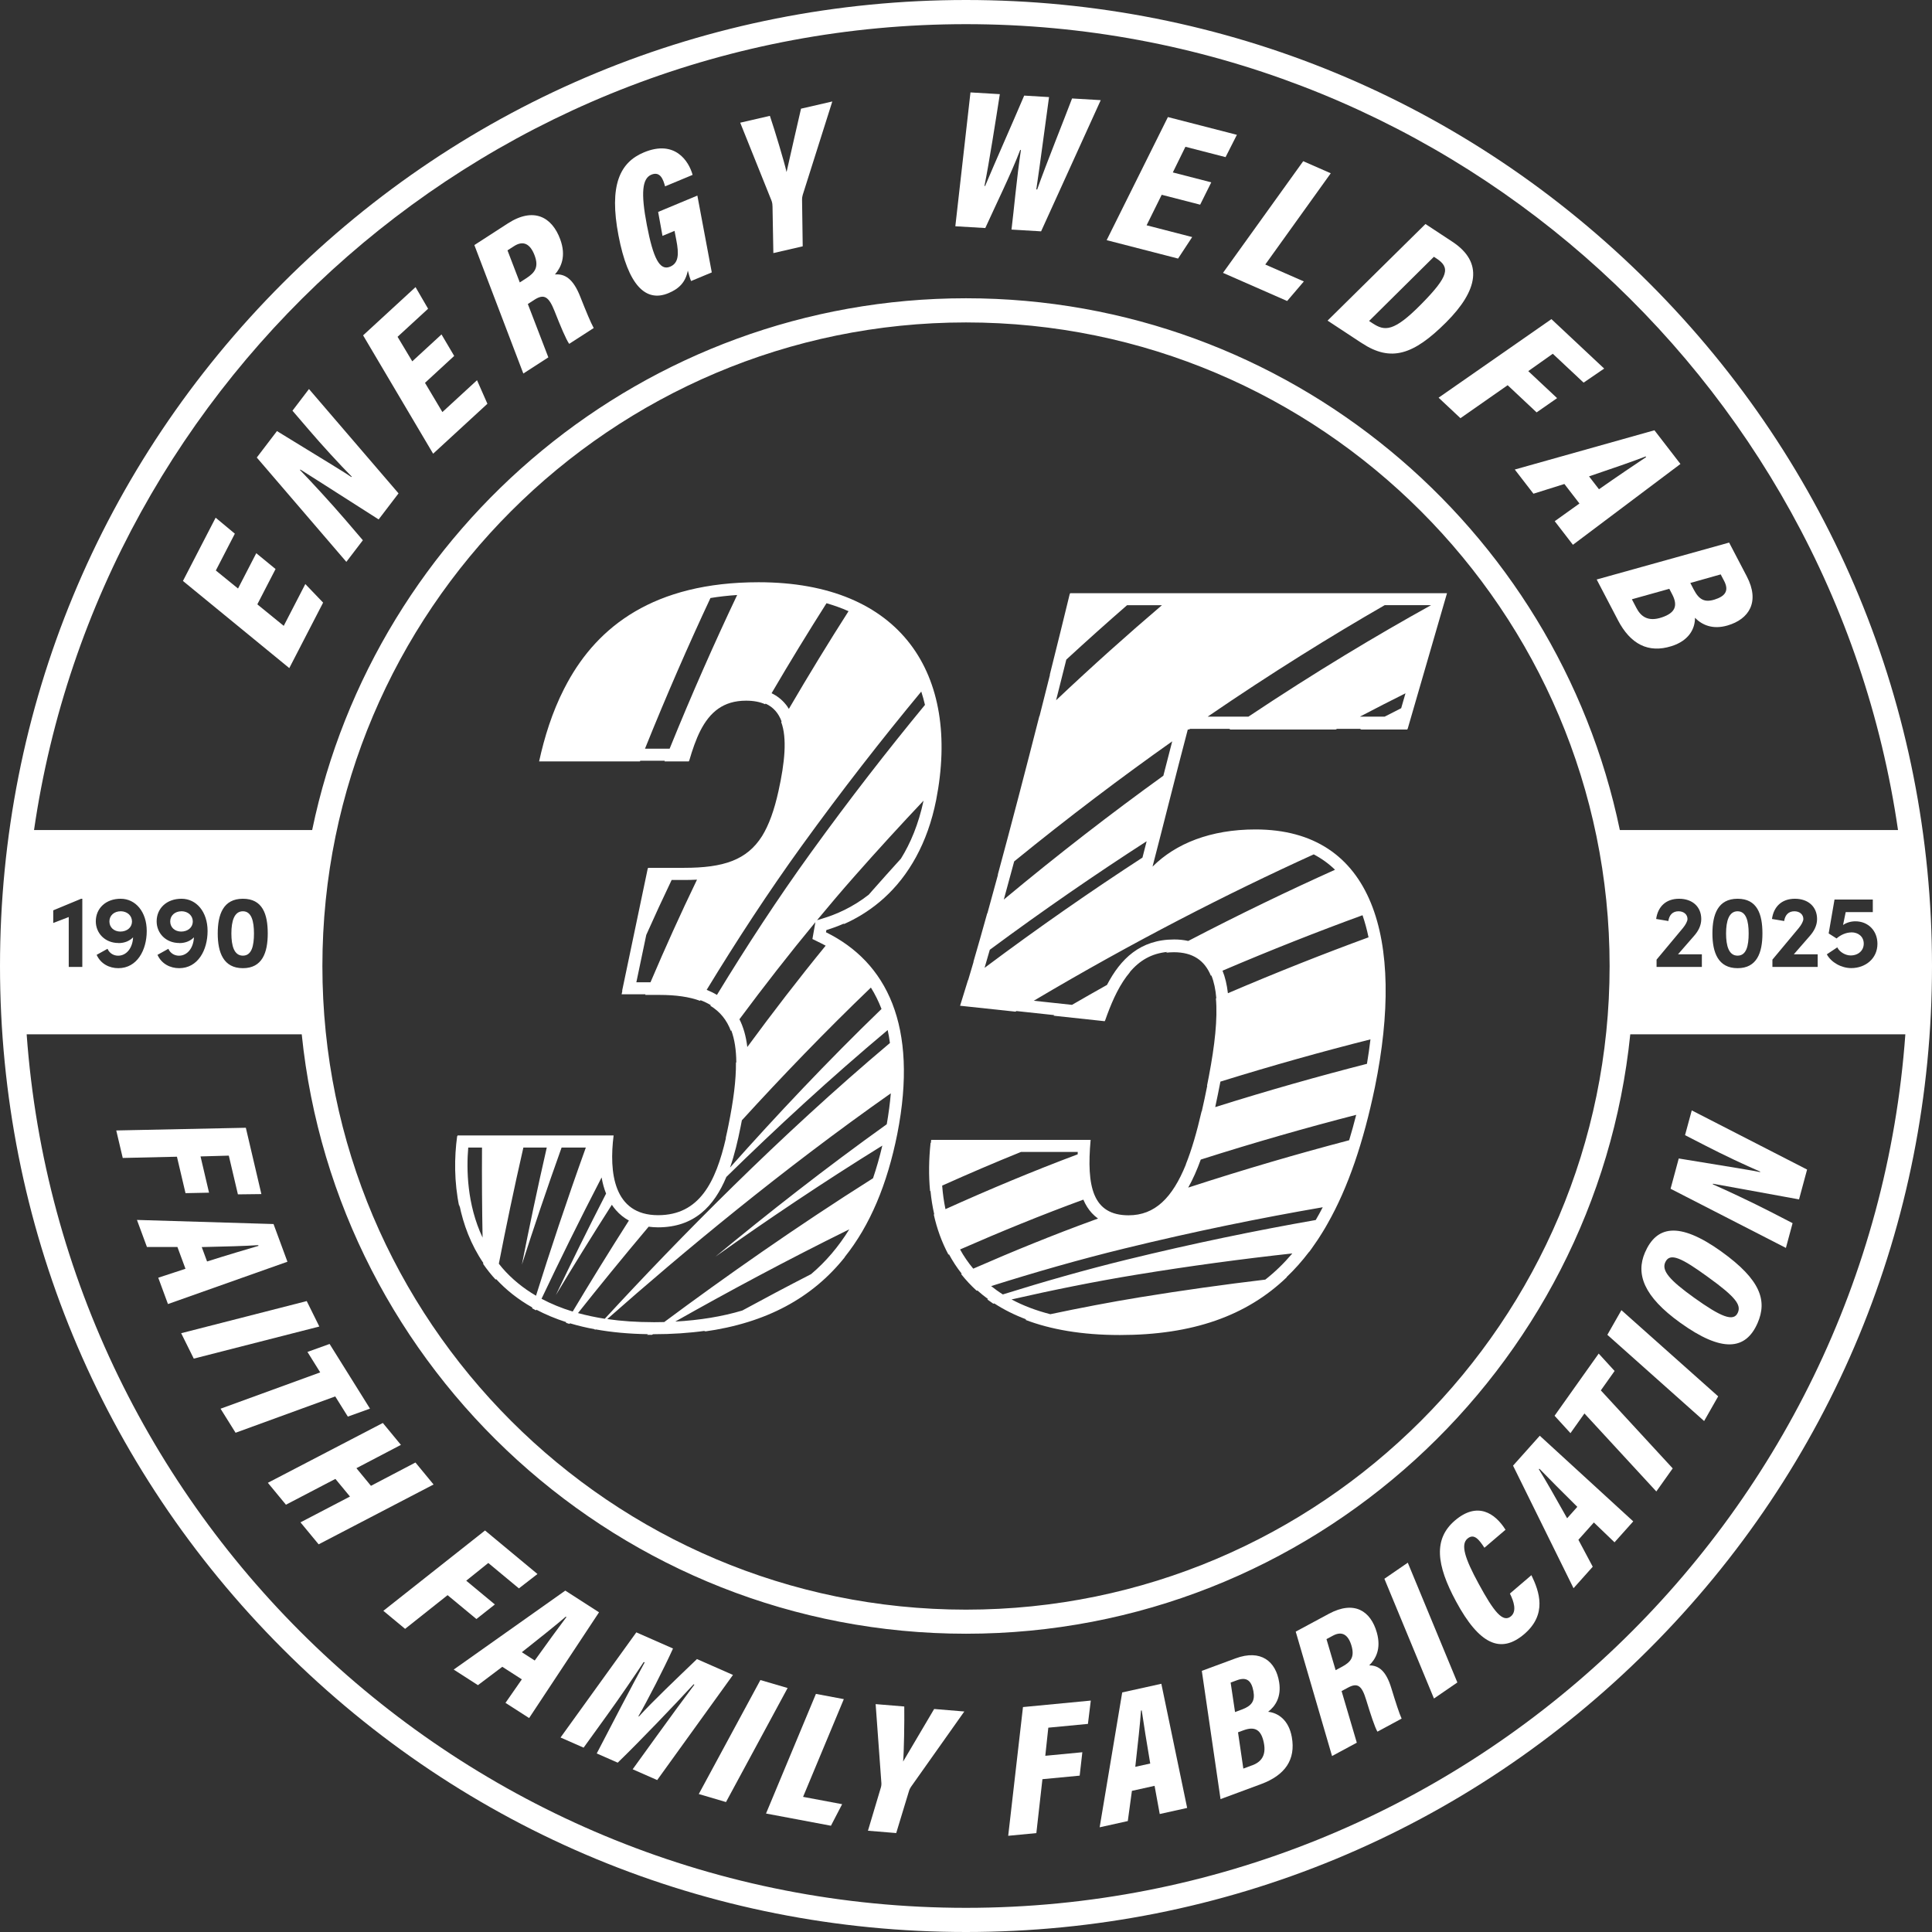 <?xml version="1.0" encoding="UTF-8"?>
<svg id="Layer_1" data-name="Layer 1" xmlns="http://www.w3.org/2000/svg" width="6.66in" height="6.66in" viewBox="0 0 479.78 479.78">
  <rect x="0" y="0" width="479.78" height="479.78" fill="#333333" stroke="none"/>
  <defs>
    <style>
      .cls-1 {
        fill: #fff;
      }
    </style>
  </defs>
  <path class="cls-1" d="M252.44,251.08l9.41,1.01c-.08.05-.16.1-.25.14l12.74,1.37c.02-.06.04-.11.06-.16h.03c.73-2.09,1.48-3.99,2.28-5.71.04-.08.07-.16.11-.23.18-.38.36-.74.54-1.1.99-1.93,2.06-3.59,3.24-4.97-.03.02-.07.04-.1.06,2.49-3,5.5-4.73,9.43-5.1-.13.07-.26.13-.39.2.64-.07,1.29-.12,1.98-.12,4.72,0,7.64,2.06,9.18,5.83.04-.02.09-.04.13-.06.64,1.59,1.04,3.48,1.22,5.65-.03.01-.07.03-.1.04.45,5.05-.27,11.61-1.75,19.36-.15.8-.3,1.58-.46,2.35.02,0,.04-.01.06-.02-.44,2.24-.9,4.36-1.36,6.37-.02,0-.04.01-.05.02-1.18,5.11-2.45,9.5-3.91,13.14,0,0,.02,0,.03,0-3.36,8.32-7.71,12.65-14.24,12.65-8.95,0-10.47-7.19-9.43-18.73h-39.6c-.03.24-.05.48-.07.72-.03.02-.05.03-.08.05-.42,3.98-.5,8.01-.12,11.95.03-.01.07-.03.1-.04.19,1.96.5,3.9.93,5.8-.04.02-.07.03-.11.05.77,3.49,1.97,6.84,3.64,9.96.05-.02.09-.04.14-.06.91,1.68,1.95,3.29,3.16,4.81-.05.02-.11.05-.16.07,1.15,1.46,2.44,2.85,3.87,4.15.06-.02.13-.04.19-.06.83.74,1.72,1.46,2.65,2.14-.07.02-.15.04-.22.07.49.36.99.72,1.51,1.07.08-.02.17-.04.26-.06,2.35,1.53,5.01,2.87,7.98,3.98-.11.02-.22.05-.33.07,6.29,2.4,14.03,3.79,23.51,3.79,18.04,0,31.46-4.73,41.48-14.37-.03,0-.06,0-.09.01,2.01-1.91,3.88-4.01,5.63-6.32.01,0,.03,0,.04,0,.2-.26.39-.54.58-.8.05-.07.1-.13.14-.2.44-.61.87-1.24,1.3-1.88.14-.21.28-.43.42-.64.31-.49.62-.98.93-1.48.21-.34.42-.68.62-1.03.18-.31.36-.63.54-.95,5.13-9.02,8.93-20.29,11.76-33.91,7.49-36.66-.29-63.98-29.67-63.98-11.13,0-19.83,3.5-25.56,9.24,2.47-9.47,5.75-22.66,8.76-34.06h.33c.08-.05.16-.11.23-.16h10c-.08.05-.16.11-.24.16h26.43c.1-.06.2-.11.3-.16h6.03c-.1.05-.21.11-.31.16h11.74l.05-.16h.04l9.77-33.69h-93.59c-.01.05-.03.11-.04.16h-.05c-1.46,6.02-3.15,12.87-4.97,20.13.02-.02.04-.04.06-.06-.84,3.35-1.71,6.78-2.59,10.26-.02.02-.04.04-.06.06-3.34,13.11-6.94,26.92-10.32,39.38.02-.02.04-.03.06-.05-.9,3.31-1.77,6.51-2.63,9.59-.02.02-.04.03-.06.05-1.2,4.31-2.34,8.35-3.42,12.03.02-.01.03-.03.05-.04-.46,1.59-.92,3.12-1.35,4.56-.02.01-.03.03-.05.04-.7,2.32-1.36,4.45-1.96,6.34l13.75,1.47c.08-.05.16-.1.24-.14ZM303.6,241.05c12.13-5.18,23.75-9.75,34.76-13.77.59,1.72,1.09,3.55,1.49,5.49-11.05,4.05-22.73,8.66-34.92,13.88-.25-2.14-.69-4-1.34-5.6ZM303.07,268.6c12.99-4.03,25.44-7.51,37.26-10.49-.24,1.98-.52,4-.87,6.07-11.95,3.06-24.54,6.61-37.68,10.75.45-2.08.88-4.2,1.29-6.33ZM336.79,276.85c-.55,2.18-1.14,4.28-1.75,6.31-12.68,3.33-26.03,7.22-39.97,11.76,1.18-2.09,2.21-4.43,3.12-6.96,13.45-4.28,26.35-7.96,38.6-11.11ZM233.97,294.43c6.46-2.9,13-5.71,19.59-8.37h14.08c0,.21-.01.4-.02.6-11.05,4.14-22.06,8.75-32.83,13.61-.41-1.96-.67-3.91-.82-5.84ZM238.42,310.28c10.08-4.42,20.34-8.61,30.61-12.37.55,1.29,1.25,2.4,2.11,3.34.47.51.99.96,1.54,1.36-.37.13-.74.26-1.11.4-10.02,3.65-20.03,7.73-29.88,12.04-1.27-1.52-2.36-3.11-3.27-4.77ZM246.13,319.38c10.94-3.45,22.05-6.64,33.12-9.34,17.23-4.21,33.68-7.56,49.23-10.24-.56,1.09-1.14,2.15-1.74,3.17-14.83,2.6-30.47,5.82-46.83,9.82-10.31,2.52-20.66,5.47-30.87,8.66-1.02-.64-1.98-1.34-2.9-2.07ZM314.22,317.77c-10.06,1.2-20.44,2.64-31.17,4.39-7.4,1.21-14.82,2.64-22.22,4.2-3.55-.91-6.76-2.13-9.63-3.67,10.27-2.34,20.64-4.44,30.95-6.13,13.44-2.2,26.38-3.93,38.78-5.29-2.07,2.44-4.29,4.6-6.7,6.49ZM331.53,215.99c-11.52,5.18-23.71,11.04-36.45,17.68-1.08-.24-2.23-.37-3.47-.37-8.48,0-13.34,4.84-16.71,11.29-2.88,1.61-5.77,3.26-8.69,4.95l-9.49-1.02c24.82-14.73,48.27-26.69,69.52-36.35,1.96,1.03,3.73,2.3,5.3,3.83ZM337.7,177.97c3.89-2.04,7.66-3.97,11.33-5.8l-1.07,3.7c-1.35.68-2.72,1.38-4.11,2.1h-6.14ZM355.37,150.29c-13.36,7.4-28.67,16.55-45.35,27.68h-10.12c15.92-10.9,30.73-20.07,43.97-27.69h11.5,0ZM264.8,163.8c5.15-4.74,10.18-9.24,15.09-13.51h8.66c-8.38,7.14-17.18,15-26.29,23.61.87-3.46,1.72-6.83,2.54-10.1ZM251.85,213.92c13.55-11.03,26.7-20.95,39.25-29.82-.73,2.81-1.47,5.66-2.2,8.54-12.7,9.16-25.97,19.38-39.62,30.75.84-3.06,1.7-6.23,2.57-9.46ZM284.75,208.91c-.36,1.4-.71,2.76-1.04,4.06-12.6,8.19-25.72,17.29-39.21,27.38.42-1.44.86-2.94,1.3-4.49,13.41-9.93,26.45-18.89,38.95-26.95Z"/>
  <polygon class="cls-1" points="71.84 165.91 80.24 149.65 75.82 145.04 70.46 155.42 63.9 150.08 68.43 141.31 63.64 137.38 59.11 146.15 53.6 141.67 58.32 132.53 53.55 128.56 45.43 144.27 71.84 165.91"/>
  <path class="cls-1" d="M90.1,134.15l-4.32-5.05c-3.64-4.24-8.45-9.45-11.28-12.38l.09-.12c1.46.95,6.32,3.97,19.44,12.39l4.94-6.47-22.24-25.91-4.1,5.38,4.04,4.71c3.23,3.78,7.69,8.65,10.68,11.66l-.08.11c-1.39-.96-5.66-3.57-18.49-11.42l-5.01,6.57,22.24,25.91,4.1-5.37Z"/>
  <polygon class="cls-1" points="121.04 100.27 118.46 94.42 109.86 102.33 105.54 95.07 112.79 88.39 109.64 83.05 102.38 89.73 98.73 83.64 106.31 76.67 103.19 71.3 90.17 83.28 107.56 112.67 121.04 100.27"/>
  <path class="cls-1" d="M136.17,88.74l-5.09-13.24,1.62-1.05c2.4-1.55,3.58-.82,5.02,2.82,1.5,3.8,2.82,6.97,3.63,8.12l6.09-3.93c-.77-1.4-1.84-3.99-3.35-7.8-1.73-4.4-3.79-5.72-6.28-5.5,1.55-1.79,2.85-4.55,1.31-8.74-2.06-5.59-6.63-8.05-13-3.94l-8.32,5.38,12.16,31.9,6.22-4.02ZM126.03,62.17l1.62-1.04c2.32-1.5,4.02-.54,5.09,2.24,1.12,2.94.13,4.32-2.05,5.73l-1.61,1.04-3.05-7.96Z"/>
  <path class="cls-1" d="M166,72.8c2.67-1.11,4.25-2.74,4.81-5.6.19.71.56,2.06.81,2.59l5.14-2.14s-3.58-19.08-3.58-19.08l-9.74,4.06,1.08,5.95,2.99-1.25.43,2.23c.7,3.55.6,5.78-1.53,6.67-2.6,1.08-4.19-2.12-5.76-10.28-1.58-8.2-1.12-11.64,1.1-12.57,2.27-.94,2.98,1.32,3.41,2.9l6.84-2.85c-.93-3.39-4.37-8.81-12.09-5.59-5.97,2.48-8.71,8.16-6.31,20.68,2.35,12.26,6.71,16.65,12.4,14.28Z"/>
  <path class="cls-1" d="M191.84,51.23l.21,11.62,7.29-1.68-.16-11.39c-.01-.72.06-1,.17-1.4l7.34-23.18-7.77,1.79c-1.13,4.93-2.36,10.24-3.59,15.74-.56-2.53-2.9-10.28-4.14-13.96l-7.37,1.7,7.73,19.25c.22.51.28,1.02.28,1.51Z"/>
  <path class="cls-1" d="M253.33,37.24h.2c-1.01,6.65-1.8,15.47-2.34,19.77l7.35.44,14.81-32.58-7.12-.42c-1.89,5.01-6.38,16.15-8.66,22.59h-.22c.95-6.29,2.26-16.54,3.16-22.93l-6.17-.37c-3.05,7.17-7.17,16.41-9.7,22.44h-.17c1.14-5.6,2.86-16.64,3.82-22.8l-7.29-.43-3.76,33.24,7.44.44c2.53-5.59,6.5-13.66,8.67-19.39Z"/>
  <polygon class="cls-1" points="296.06 58.87 284.74 55.95 288.49 48.37 298.04 50.83 300.8 45.28 291.25 42.82 294.38 36.45 304.35 39.02 307.16 33.48 290.03 29.07 274.82 59.64 292.55 64.21 296.06 58.87"/>
  <polygon class="cls-1" points="319.64 74.75 323.79 69.89 314.21 65.69 330.47 43.03 323.63 40.03 303.71 67.76 319.64 74.75"/>
  <path class="cls-1" d="M338.19,85.21c7.25,4.78,12.86,2.9,20.92-5.15,7.97-7.96,9.33-14.92,1.56-20.03l-6.68-4.4-24.31,23.99,8.51,5.6ZM356.09,63.77l.64.42c3.39,2.23,3.16,4.31-3.82,11.38-6.84,6.93-9.07,6.67-12.06,4.71l-.86-.57,16.09-15.94Z"/>
  <polygon class="cls-1" points="362.68 103.85 374.4 95.66 381.59 102.41 386.68 98.87 379.52 92.16 385.61 87.85 393.26 95.02 398.37 91.53 385.27 79.25 357.25 98.76 362.68 103.85"/>
  <path class="cls-1" d="M380.82,122.6l7.67-2.41,3.74,4.85-6.14,4.39,4.52,5.86,26.7-20.07-6.46-8.37s-34.68,9.75-34.68,9.75l4.64,6.01ZM408.67,113.35l.12.16c-2.56,1.7-7.46,5.01-11.71,7.99l-2.47-3.2c5.59-1.89,11.11-3.79,14.06-4.95Z"/>
  <path class="cls-1" d="M401.78,154c3.11,5.96,7.54,8.28,13.31,6.46,4.39-1.38,5.86-4.41,5.83-7.04,1.75,1.78,4.38,2.98,8.07,1.91,5.38-1.56,8.09-5.89,4.8-12.19l-4.39-8.4-32.89,9.17,5.28,10.1ZM427.31,142.65l.84,1.6c1.32,2.52.19,3.84-2.36,4.64-2.5.78-3.86.02-5.17-2.47l-.86-1.65,7.55-2.13ZM414.55,146.23l.71,1.36c1.54,2.95.61,4.64-2.52,5.71-3.55,1.22-5.3-.29-6.36-2.32l-1.13-2.16,9.3-2.6Z"/>
  <path class="cls-1" d="M409.52,70.26C364.21,24.95,303.97,0,239.89,0S115.57,24.95,70.26,70.26,0,175.81,0,239.89s24.95,124.32,70.26,169.63,105.55,70.26,169.63,70.26,124.32-24.95,169.63-70.26,70.26-105.55,70.26-169.63-24.95-124.32-70.26-169.63ZM239.89,6c117.5,0,215.03,87.1,231.45,200.13h-69.08c-15.64-75.3-82.5-132.06-162.37-132.06s-146.73,56.76-162.37,132.06H8.45C24.86,93.1,122.39,6,239.89,6ZM459.75,231.55c-1.3,0-2.65.61-3.67,1.5l-1.96-1.25,1.45-8.41h9.51v3.11h-6.73l-.66,3.21c.79-.56,1.89-.92,3.06-.92,3.21,0,5.48,2.37,5.48,5.58,0,3.72-3.03,6.04-6.5,6.04-2.45,0-4.97-1.4-6.07-3.42l2.6-1.73c.56,1.17,2.04,2.01,3.31,2.01,1.91,0,3.26-1.22,3.26-2.93s-1.3-2.81-3.08-2.81ZM445.6,226.3c-1.48,0-2.32.97-2.53,2.42l-3.03-.51c.41-2.98,2.35-5.02,5.69-5.02s5.51,2.01,5.51,5.05c0,1.61-.77,3.03-1.84,4.23l-3.93,4.51h5.92v3.14h-11.24v-1.81l6.53-7.83c.69-.84,1.15-1.71,1.15-2.27,0-1.12-.92-1.91-2.22-1.91ZM437.67,231.81c0,4.74-1.35,8.62-6.17,8.62s-6.25-3.88-6.25-8.62,1.38-8.62,6.25-8.62,6.17,3.8,6.17,8.62ZM416.83,226.3c-1.48,0-2.32.97-2.52,2.42l-3.03-.51c.41-2.98,2.35-5.02,5.69-5.02s5.51,2.01,5.51,5.05c0,1.61-.76,3.03-1.84,4.23l-3.93,4.51h5.92v3.14h-11.25v-1.81l6.53-7.83c.69-.84,1.15-1.71,1.15-2.27,0-1.12-.92-1.91-2.22-1.91ZM239.89,80.07c88.13,0,159.83,71.7,159.83,159.83s-71.7,159.83-159.83,159.83-159.83-71.7-159.83-159.83S151.76,80.07,239.89,80.07ZM66.49,231.81c0,4.74-1.35,8.62-6.17,8.62s-6.25-3.88-6.25-8.62,1.38-8.62,6.25-8.62,6.17,3.8,6.17,8.62ZM44.53,234.18c-3.39,0-5.63-2.47-5.63-5.38,0-3.19,2.45-5.61,6.17-5.61s6.48,3.26,6.48,8.01-2.4,9.23-7.06,9.23c-2.19,0-4.36-1.04-5.38-3.31l2.7-1.5c.51,1.15,1.56,1.71,2.63,1.71,2.09,0,3.6-1.91,3.72-4.56-.82.84-2.01,1.43-3.62,1.43ZM29.43,234.18c-3.39,0-5.64-2.47-5.64-5.38,0-3.19,2.45-5.61,6.17-5.61s6.48,3.26,6.48,8.01-2.4,9.23-7.06,9.23c-2.19,0-4.36-1.04-5.38-3.31l2.7-1.5c.51,1.15,1.56,1.71,2.63,1.71,2.09,0,3.6-1.91,3.72-4.56-.82.84-2.01,1.43-3.62,1.43ZM13.22,229.21v-3.14l6.94-2.88h.28v16.93h-3.37v-12.39l-3.85,1.48ZM239.89,473.78c-123.26,0-224.55-95.85-233.27-216.93h68.31c8.52,83.5,79.25,148.86,164.96,148.86s156.44-65.36,164.96-148.86h68.31c-8.72,121.08-110.01,216.93-233.27,216.93Z"/>
  <polygon class="cls-1" points="46.07 296.3 51.91 296.18 49.8 287.18 56.82 286.98 59.08 296.6 64.91 296.53 61.05 280.06 28.87 280.73 30.48 287.56 43.94 287.25 46.07 296.3"/>
  <path class="cls-1" d="M67.94,303.97s-33.93-1.02-33.93-1.02l2.48,6.72h7.57s2,5.41,2,5.41l-6.76,2.22,2.41,6.54,29.67-10.51-3.45-9.35ZM51.42,313.26l-1.32-3.57c5.56-.12,11.05-.27,14.03-.48l.06.18c-2.78.81-8.12,2.4-12.78,3.88Z"/>
  <polygon class="cls-1" points="76.17 323.1 44.99 331.08 48.12 337.39 79.3 329.42 76.17 323.1"/>
  <polygon class="cls-1" points="86.38 351.79 91.88 349.81 81.85 333.75 76.35 335.73 79.52 340.81 54.77 349.83 58.5 355.8 83.25 346.78 86.38 351.79"/>
  <polygon class="cls-1" points="103.17 363.19 92.12 368.98 88.51 364.6 99.56 358.81 95.07 353.37 66.52 368.23 71.01 373.67 83.29 367.26 86.91 371.64 74.62 378.05 79.13 383.51 107.67 368.65 103.17 363.19"/>
  <polygon class="cls-1" points="122.89 398.44 115.78 392.54 121.26 388.14 128.86 394.45 133.47 390.88 120.45 380.07 95.2 400.02 100.6 404.5 111.15 396.13 118.31 402.06 122.89 398.44"/>
  <path class="cls-1" d="M140.38,395s-27.71,19.61-27.71,19.61l6.02,3.87,6.05-4.56,4.85,3.12-4.06,5.84,5.87,3.77,17.36-26.26-8.38-5.39ZM129.58,410.31c4.37-3.45,8.66-6.88,10.92-8.84l.16.1c-1.74,2.32-5.04,6.81-7.87,10.79l-3.2-2.06Z"/>
  <path class="cls-1" d="M173.08,412c-5.03,4.84-11.1,10.59-14.41,14.26l-.13-.06c2.22-3.84,6.32-11.8,8.59-16.82l-9.11-4.01-18.82,26.11,5.73,2.52,5.89-8.16c3.27-4.52,6.96-9.98,9.04-13.11l.23.1c-3.06,5.61-8.59,16.2-11.9,22.61l5.21,2.29c5.61-5.43,14.14-14.36,18.84-19.46l.2.09c-2.35,3.12-6.37,8.59-9.29,12.65l-6.04,8.36,6.09,2.68,18.82-26.11-8.93-3.93Z"/>
  <polygon class="cls-1" points="188.83 417.21 173.53 445.52 180.29 447.51 195.59 419.19 188.83 417.21"/>
  <polygon class="cls-1" points="202.62 420.65 190.23 450.36 206.35 453.39 209.13 448.04 199.43 446.22 209.55 421.95 202.62 420.65"/>
  <path class="cls-1" d="M224.27,437.51c.23-2.43.34-10.07.29-13.73l-7.11-.59,1.42,19.5c.05.52-.04.99-.19,1.44l-3.14,10.5,7.02.58,3.12-10.27c.19-.65.34-.88.55-1.21l13.24-18.71-7.49-.62c-2.43,4.11-5.05,8.52-7.74,13.11Z"/>
  <polygon class="cls-1" points="250.37 455.89 257.36 455.22 258.87 441.83 268.12 440.95 268.78 435.14 259.58 436.02 260.33 429.04 270.17 428.1 270.88 422.31 254.04 423.92 250.37 455.89"/>
  <path class="cls-1" d="M278.68,420.3s-5.6,33.48-5.6,33.48l6.99-1.55,1.02-7.5,5.63-1.25,1.28,7,6.81-1.51-6.41-30.83-9.73,2.15ZM281.93,438.76c.63-5.53,1.22-10.99,1.42-13.97l.18-.04c.42,2.87,1.28,8.38,2.11,13.19l-3.71.82Z"/>
  <path class="cls-1" d="M314.91,425.09c1.87-1.42,3.31-3.74,2.75-7.32-.82-5.21-4.54-8.26-10.83-5.94l-8.38,3.1,4.65,31.85,10.07-3.73c5.94-2.2,8.64-6.06,7.63-11.68-.77-4.27-3.42-6.01-5.89-6.28ZM305.61,417.84l1.6-.59c2.51-.93,3.61.28,4.06,2.76.43,2.43-.44,3.62-2.92,4.54l-1.65.61-1.09-7.31ZM310.91,438.4l-2.15.8-1.32-9.01,1.36-.5c2.95-1.09,4.41-.01,5.04,3.04.72,3.47-.9,4.93-2.92,5.68Z"/>
  <path class="cls-1" d="M340.03,413.56c1.59-1.56,3.02-4.06,1.89-8.12-1.52-5.4-5.62-8.07-11.92-4.68l-8.23,4.43,9.02,30.89,6.15-3.31-3.78-12.82,1.6-.86c2.38-1.28,3.43-.5,4.5,3.03,1.13,3.68,2.13,6.76,2.8,7.91l6.01-3.24c-.62-1.38-1.43-3.89-2.56-7.58-1.29-4.26-3.13-5.66-5.49-5.64ZM333.27,413.91l-1.59.85-2.27-7.71,1.6-.86c2.29-1.23,3.81-.21,4.61,2.49.83,2.85-.2,4.07-2.35,5.23Z"/>
  <polygon class="cls-1" points="343.79 392.06 356.1 421.8 361.91 417.81 349.6 388.07 343.79 392.06"/>
  <path class="cls-1" d="M374.96,395.73c.97,1.94,1.75,4.37.28,5.63-2.02,1.73-4.28-1.13-8.03-8.04-3.49-6.4-4.5-9.76-2.8-11.22,1.66-1.42,2.93.3,4.22,2.26l5.24-4.47c-2.61-4.15-7-7.05-12.56-2.3-5.36,4.58-4.65,10.98.27,20.09,5.77,10.7,11.09,13.11,16.93,8.13,5.74-4.91,3.78-10.54,1.79-14.64l-5.35,4.57Z"/>
  <path class="cls-1" d="M375.74,363.97s15.02,30.44,15.02,30.44l4.77-5.34-3.56-6.69,3.84-4.3,5.13,4.93,4.65-5.2-23.21-21.27-6.64,7.43ZM391.7,374.2l-2.53,2.84c-2.72-4.86-5.43-9.63-7.02-12.17l.13-.14c2.02,2.08,5.94,6.05,9.42,9.47Z"/>
  <polygon class="cls-1" points="400.96 340.46 397.01 336.14 386.05 351.58 390 355.9 393.47 351.01 411.32 370.38 415.39 364.65 397.54 345.28 400.96 340.46"/>
  <polygon class="cls-1" points="399.16 331.48 423.19 352.89 426.68 346.76 402.65 325.36 399.16 331.48"/>
  <path class="cls-1" d="M427.48,310.8c-10.74-7.68-16.18-6.22-18.98.24-2.3,5.32-.36,10.89,8.76,17.44,10.33,7.43,16.26,6.88,19.22.05,2.38-5.5.84-10.67-9.01-17.73ZM431.57,325.96c-1.05,2.42-4.29,1.01-10.86-3.69-6.2-4.44-8.06-6.74-7.19-8.76,1.14-2.62,4.16-1.07,10.56,3.57,7.01,5.05,8.32,6.97,7.49,8.88Z"/>
  <path class="cls-1" d="M446.76,297.85l2-7.41-28.64-14.69-1.67,6.15,5.2,2.67c4.17,2.15,9.79,4.81,13.47,6.38l-.03.12c-1.55-.34-6.21-1.1-20.2-3.38l-2.03,7.52,28.64,14.69,1.66-6.15-5.57-2.87c-4.68-2.4-10.74-5.24-14.25-6.78l.04-.14c1.61.31,6.93,1.22,21.38,3.89Z"/>
  <path class="cls-1" d="M132.19,324.7c-.02.06-.04.12-.06.18.32.18.65.36.98.53.03-.05.05-.11.08-.17,2.25,1.18,4.72,2.23,7.44,3.1-.03.05-.06.11-.09.16.29.09.58.18.88.27.04-.05.08-.1.12-.15,1.96.59,4.04,1.09,6.25,1.49-.05.05-.09.1-.14.15.03,0,.06.01.09.02.05-.05.11-.1.17-.15,3.91.71,8.23,1.12,13,1.19-.07.05-.14.11-.21.16.39,0,.79.01,1.19.01.09-.05.19-.11.28-.16.02,0,.05,0,.07,0,4.61,0,8.92-.29,12.97-.86-.12.07-.25.14-.37.21,15.5-2.13,26.94-8.4,35-18.54-.03.01-.05.03-.08.04,6.32-7.88,10.58-18.11,13.07-30.59,5.29-26.9-2.65-42.65-17.71-50.08l.1-.55c1.41-.42,2.89-.96,4.41-1.63-.06.07-.11.13-.17.2,5.96-2.61,12.44-7.27,17.2-15.27.27-.44.53-.9.78-1.36.05-.09.1-.17.14-.26,2.1-3.88,3.81-8.49,4.9-13.97,6.11-31.21-8.63-54.08-44.08-54.08-26.11,0-39.93,11.07-47.5,24.92-.24.44-.47.89-.7,1.33-.05.1-.1.19-.15.28-2.93,5.76-4.85,11.93-6.17,17.96h25.05c.02-.05.04-.11.06-.16h6.11c-.02.05-.04.11-.07.16h6.03c.02-.05.03-.11.05-.16h.04c.81-2.79,1.69-5.31,2.77-7.46,2.37-4.62,5.7-7.46,11.35-7.46,1.9,0,3.47.31,4.75.89.03-.05.06-.11.09-.16,1.96.88,3.24,2.4,3.98,4.42-.03.05-.06.1-.09.15,1.49,4.02.89,10.06-.67,17.12-1.05,4.77-2.36,8.42-4.09,11.22-3.77,5.95-9.58,7.87-19.31,7.87h-8.99l-.03.16h-.05l-6.39,30.5c.03-.08.07-.17.11-.25l-.21.99h5.93c-.02.05-.05.11-.07.16h3.53c4.09,0,7.43.48,10.1,1.47.03-.05.06-.11.1-.16.93.35,1.78.76,2.55,1.23-.03.05-.06.1-.1.16,2.41,1.46,4.07,3.53,5.09,6.23.03-.04.07-.09.1-.13.82,2.21,1.22,4.84,1.25,7.91-.03.04-.06.08-.09.12.05,4.28-.62,9.41-1.84,15.45-.22,1.12-.46,2.23-.71,3.3.02-.02.05-.05.07-.07-2.53,10.97-6.58,19.19-16.85,19.19-11.11,0-12.2-10.7-11.05-19.8h-38.76c0,.05-.01.11-.02.16h-.07c-.72,5.2-.78,11.4.54,17.62,0-.2,0-.41,0-.62,1,4.96,2.86,9.95,5.93,14.47,0,.1,0,.2,0,.3.93,1.35,1.97,2.66,3.13,3.91.01-.07.03-.14.04-.21,2.45,2.66,5.43,5.07,9.04,7.1ZM162.22,328.34c-4.07,0-7.87-.26-11.42-.77,18.67-16.5,43.46-37.11,70.42-56.06-.21,2.46-.54,5.01-1.01,7.68-15.19,10.87-29.62,22.19-42.54,32.88,12.68-9.01,26.72-18.47,41.44-27.58-.67,2.85-1.44,5.55-2.31,8.11-19.12,12.07-36.9,24.6-51.85,35.71-.9.02-1.8.04-2.72.04ZM184.32,325.45c-5.01,1.5-10.55,2.4-16.63,2.74,12.89-7.29,27.57-15.19,43.22-22.91-2.68,4.33-5.83,8.04-9.49,11.13-5.9,3.03-11.61,6.06-17.09,9.04ZM204.34,228.08l-1.44.43c3.07-3.71,6.18-7.37,9.34-10.95,5.75-6.52,11.46-12.75,17.11-18.73-1.25,5.85-3.24,10.58-5.62,14.4-2.4,2.65-4.82,5.34-7.23,8.08-.25.29-.5.58-.76.87-4.08,3.2-8.24,4.95-11.41,5.9ZM160.17,185.93c5.32-13.22,10.77-25.7,16.26-37.42,2.13-.35,4.34-.6,6.63-.75-5.65,11.91-11.28,24.63-16.77,38.17h-6.12ZM195.11,174.91c-.95-1.18-2.12-2.09-3.5-2.76,4.56-7.79,9.12-15.24,13.64-22.35,1.92.56,3.75,1.21,5.47,1.98-4.91,7.68-9.86,15.77-14.82,24.26-.24-.4-.5-.78-.78-1.13ZM158.03,243.92l2.46-11.75c2.03-4.57,4.14-9.12,6.3-13.64h3.11c1.11,0,2.17-.03,3.19-.08-4.07,8.42-7.92,16.96-11.55,25.48h-3.52ZM175.49,245.81c7.39-12.14,15.29-24.25,23.6-35.75,10-13.83,19.96-26.58,29.69-38.32.35,1.08.66,2.18.92,3.31-9.29,11.27-18.78,23.47-28.3,36.65-8.23,11.38-16.04,23.35-23.36,35.37-.78-.47-1.63-.89-2.54-1.26ZM183.62,253.12c6.05-8.13,12.35-16.24,18.87-24.12l-.25,1.43-.1.55-.39,2.21,2.02.99c.43.21.85.43,1.27.66-6.74,8.24-13.24,16.7-19.46,25.17-.32-2.68-.97-4.96-1.96-6.91ZM216.27,245.24c1.03,1.65,1.91,3.43,2.64,5.32-13.46,13-26.19,26.53-37.62,39.38,1.11-3.16,1.93-6.62,2.63-10.14.11-.54.21-1.06.31-1.59,9.97-10.92,20.76-22.14,32.05-32.97ZM180.4,292.25c12.35-12.1,25.88-24.59,40.04-36.45.23,1.04.41,2.11.56,3.21-27.45,23.12-52.49,48.61-70.81,68.48-2.34-.36-4.54-.84-6.65-1.41,5.08-6.4,10.98-13.66,17.54-21.45.74.09,1.51.16,2.31.16,9.03,0,13.95-5.24,17-12.54ZM156.18,303.1c-5.13,8.05-9.82,15.67-13.96,22.6-2.8-.85-5.37-1.91-7.74-3.17,4.29-9.06,9.29-19.26,14.92-30.13.25,1.46.63,2.8,1.11,4.01-4.62,8.99-8.8,17.5-12.48,25.22,4.15-6.9,8.82-14.47,13.91-22.44.32.47.65.91,1.02,1.33.93,1.06,2,1.92,3.21,2.58ZM116.28,284.98h3.42c-.05,7.84.01,15.33.14,22.35-3.89-8.26-4.02-16.99-3.56-22.35ZM129.96,284.98h5.82c-2.37,10.35-4.43,20.16-6.18,29.08,2.86-8.92,6.16-18.74,9.86-29.08h6.02c-4.82,13.38-8.95,25.89-12.37,36.79-3.21-1.88-6-4.16-8.34-6.85-.31-.36-.59-.73-.89-1.1,1.72-8.83,3.74-18.56,6.09-28.84Z"/>
  <path class="cls-1" d="M45.07,226.3c-1.63,0-2.8,1.05-2.8,2.52s1.12,2.5,2.7,2.52c1.68,0,2.88-1.02,2.91-2.47,0-1.48-1.15-2.55-2.8-2.58Z"/>
  <path class="cls-1" d="M29.97,226.3c-1.63,0-2.8,1.05-2.8,2.52s1.12,2.5,2.7,2.52c1.68,0,2.88-1.02,2.91-2.47,0-1.48-1.15-2.55-2.81-2.58Z"/>
  <path class="cls-1" d="M57.46,231.81c0,3.03.66,5.51,2.86,5.51s2.75-2.47,2.75-5.51-.61-5.51-2.75-5.51-2.86,2.42-2.86,5.51Z"/>
  <path class="cls-1" d="M428.64,231.81c0,3.03.66,5.51,2.86,5.51s2.75-2.47,2.75-5.51-.61-5.51-2.75-5.51-2.86,2.42-2.86,5.51Z"/>
</svg>